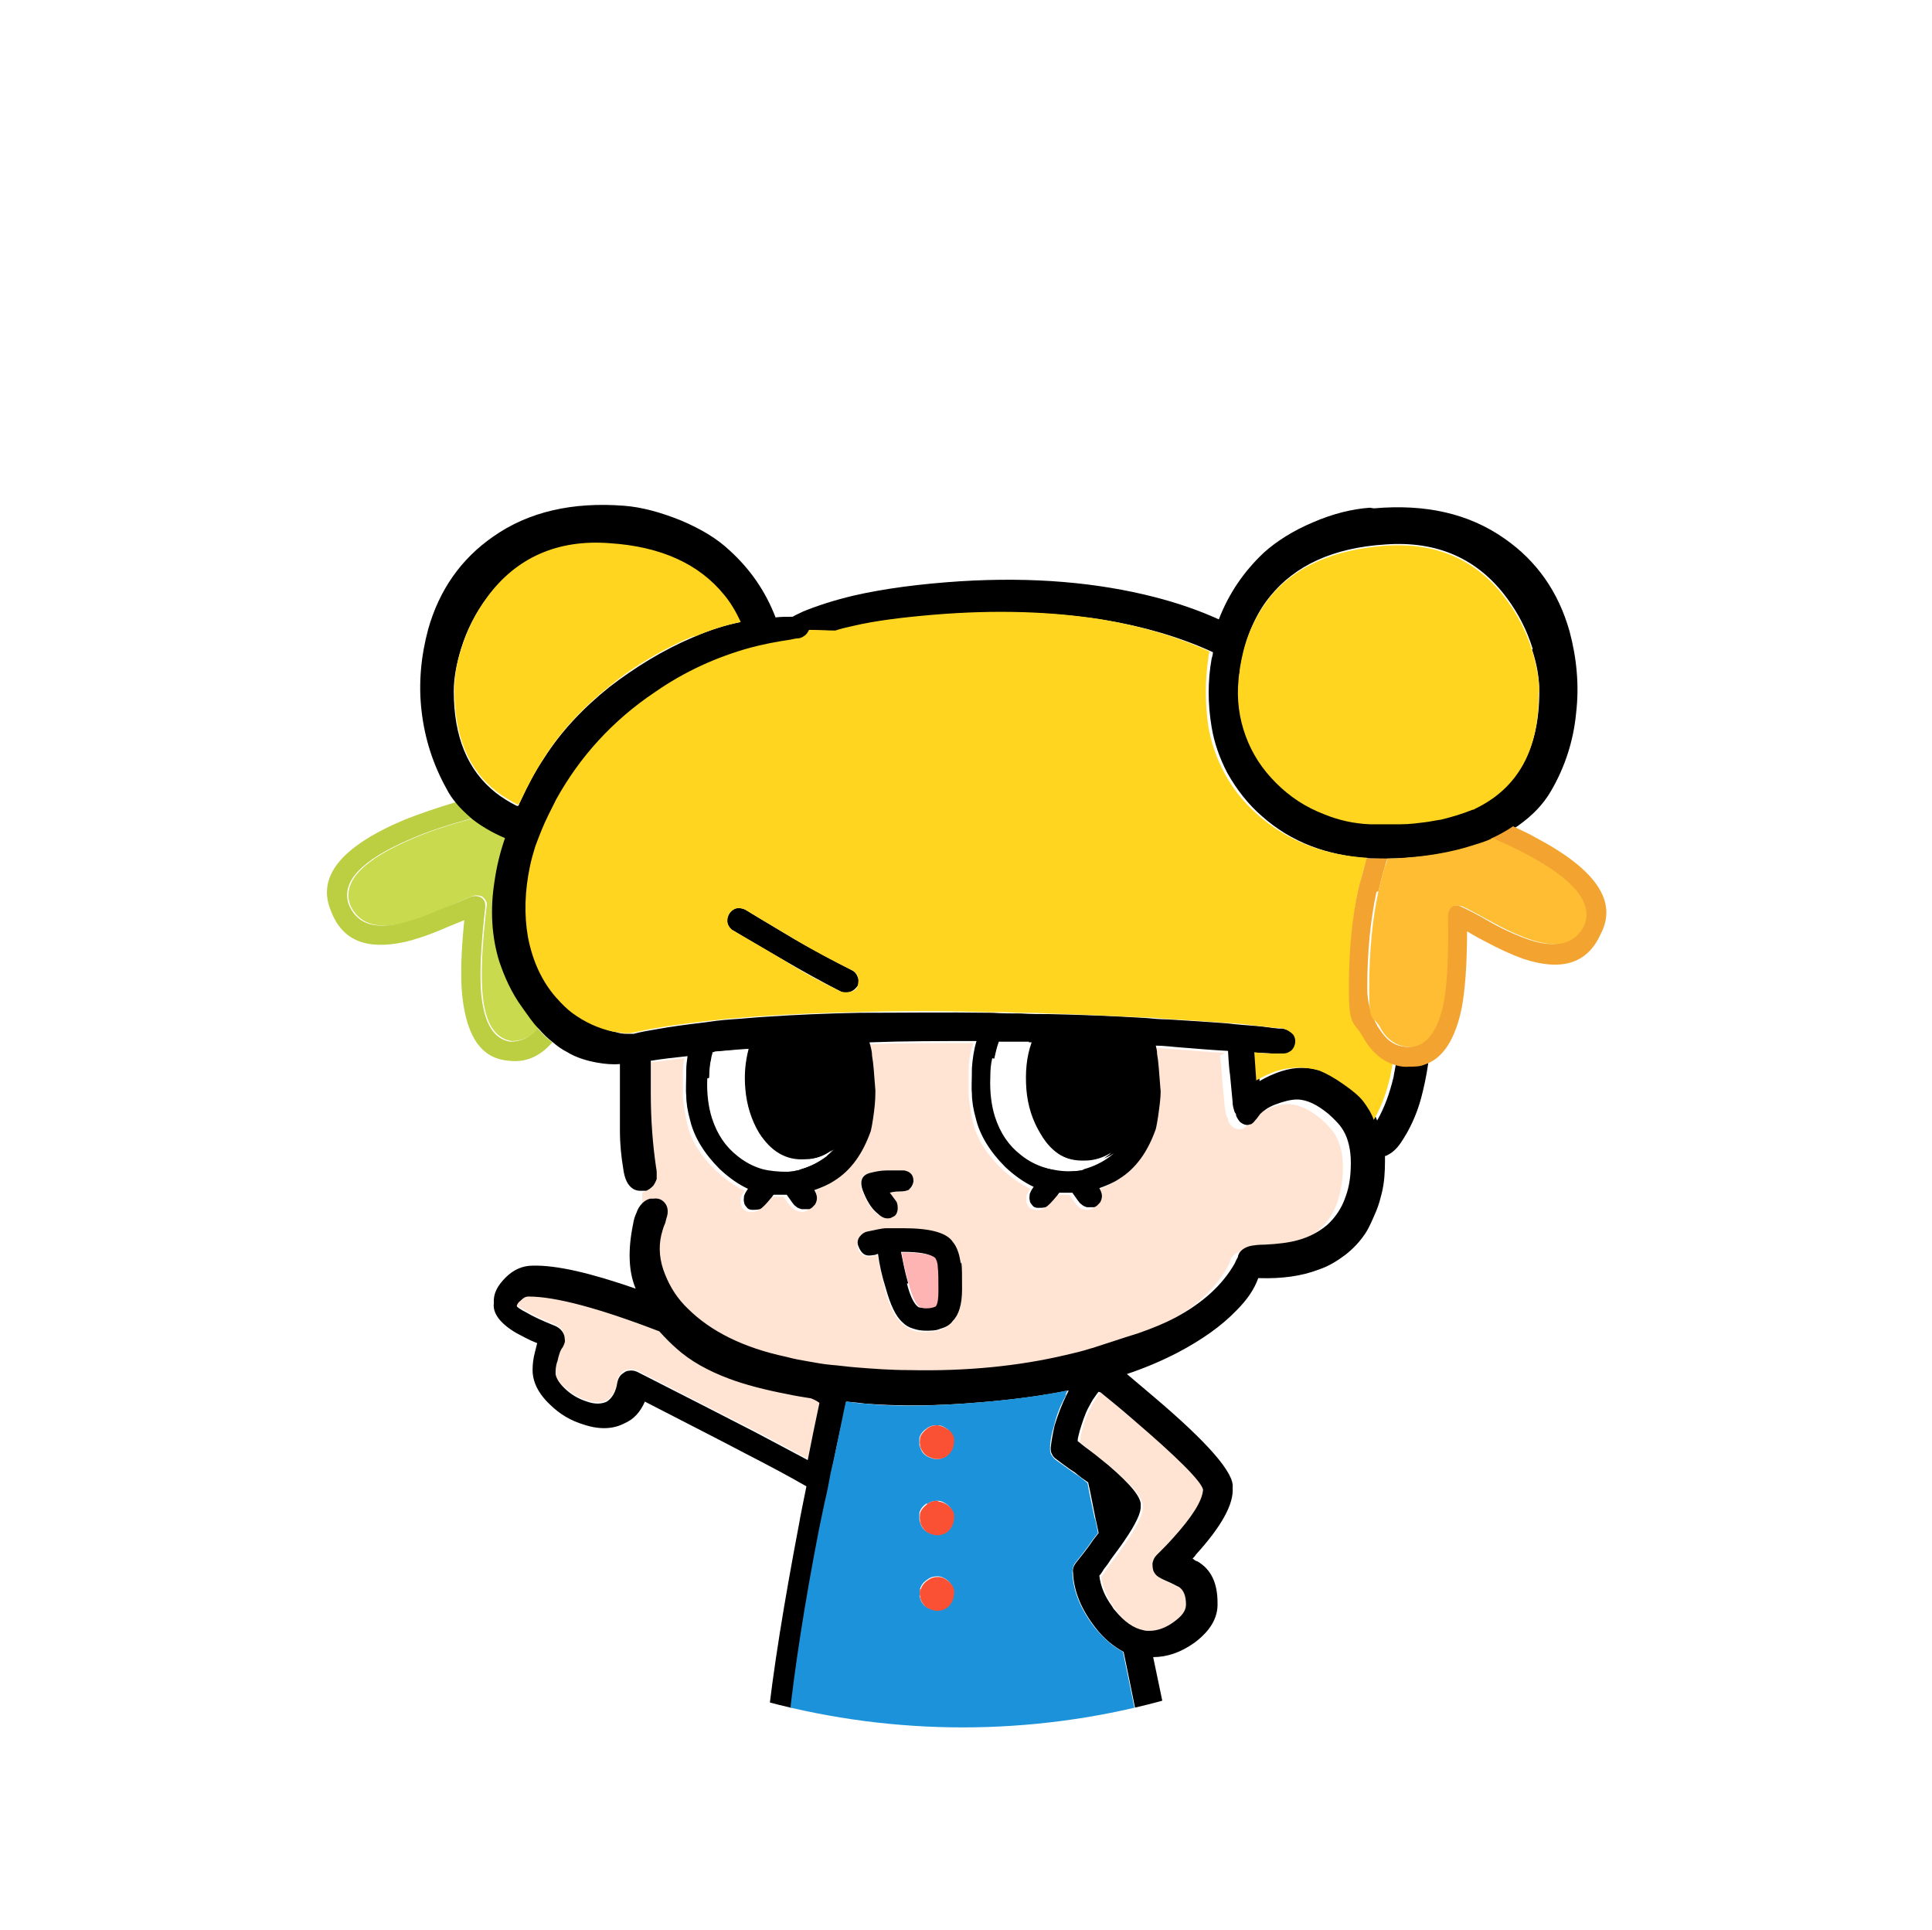 <?xml version="1.0" encoding="UTF-8"?>
<svg id="_レイヤー_2" xmlns="http://www.w3.org/2000/svg" xmlns:xlink="http://www.w3.org/1999/xlink" version="1.1" viewBox="0 0 294.2 293.9">
  <!-- Generator: Adobe Illustrator 29.8.1, SVG Export Plug-In . SVG Version: 2.1.1 Build 2)  -->
  <defs>
    <style>
      .st0 {
        fill: none;
      }

      .st1 {
        fill: #1b92d9;
      }

      .st2 {
        clip-path: url(#clippath-1);
      }

      .st3 {
        fill: #fff;
      }

      .st4 {
        fill: #c9da4e;
      }

      .st5 {
        fill: #ffbd34;
      }

      .st6 {
        fill: #f3a430;
      }

      .st7 {
        clip-path: url(#clippath);
      }

      .st8 {
        fill: #ffb4b4;
      }

      .st9 {
        fill: #ffd520;
      }

      .st10 {
        fill: #bcce41;
      }

      .st11 {
        fill: #fa5134;
      }

      .st12 {
        fill: #ffe4d4;
      }
    </style>
    <clipPath id="clippath">
      <circle class="st0" cx="146.6" cy="147.3" r="115.7"/>
    </clipPath>
    <clipPath id="clippath-1">
      <circle class="st0" cx="146.6" cy="147.3" r="115.7"/>
    </clipPath>
  </defs>
  <g id="_レイヤー_1-2">
    <g>
      <g>
        <g class="st7">
          <rect class="st3" x="-76.5" y="-150.4" width="708.5" height="457.2"/>
        </g>
        <g class="st2">
          <g id="Layer2_8_FILL">
            <path class="st4" d="M62.8,127.7h0c-7.5,3.2-10.7,6.5-9.5,10,1.2,2.8,3.8,3.8,7.8,2.9h0c1.6-.4,3.5-1,5.8-2h0c2.5-1.1,4.2-1.8,5.1-2.2.4-.1.7-.1,1.1,0,.3,0,.6.3.8.6.2.3.3.6.2,1-.7,5.9-.9,10.4-.6,13.5.4,4.3,1.9,6.6,4.4,7,1.6,0,3-.6,4.2-2-.8-.9-1.6-1.9-2.4-3.1-1.6-2.4-2.8-4.8-3.6-7.2-1.2-3.7-1.4-7.7-.7-12.1.3-2.1.8-4.4,1.6-6.6-1.9-.8-3.6-1.8-5-2.9-3.6,1-6.7,2-9.2,3.1h0Z"/>
            <path class="st10" d="M72,124.6c-.9-.8-1.8-1.6-2.5-2.5-3,.9-5.6,1.8-7.9,2.7-9.7,4.1-13.4,8.7-11.2,13.9,1.7,4.5,5.4,6,11.3,4.7,1.7-.4,3.8-1.1,6.3-2.2h0c1-.4,1.9-.8,2.7-1.1-.5,5-.6,8.8-.3,11.6.7,6.3,3,9.5,7.1,9.8,2.5.3,4.7-.6,6.6-2.8-.8-.6-1.5-1.3-2.2-2.1-1.2,1.4-2.6,2-4.2,2-2.5-.4-3.9-2.7-4.4-7-.3-3-.1-7.5.6-13.5,0-.4,0-.7-.2-1-.2-.3-.4-.5-.8-.6-.4-.1-.7-.1-1.1,0-.9.4-2.6,1.1-5.1,2.1h0c-2.3,1-4.2,1.6-5.8,2h0c-4,.9-6.6,0-7.8-2.9-1.2-3.5,2-6.8,9.5-10h0c2.5-1.1,5.6-2.1,9.2-3.1h0Z"/>
            <path class="st12" d="M186.5,160.3c-2.1-.1-4.4-.3-6.9-.5-1.4-.1-2.8-.2-4.1-.3,0,.4.2.9.2,1.3.1,1,.3,2.7.5,5.2,0,.6,0,1.7-.2,3.2-.2,1.5-.3,2.5-.5,3-1.2,3.5-3.1,6-5.6,7.6-.9.6-1.9,1-3,1.4.2.5.3.8.4,1.2,0,.4-.1.7-.3,1-.2.3-.5.5-.9.7-.3.1-.7.2-1.1,0-.4,0-.7-.3-.9-.5-.2-.2-.6-.7-1.3-1.7-.3,0-.6,0-.9,0s-.8,0-1.1,0l-.3.4c-.9,1.1-1.5,1.7-1.8,1.8-.3.1-.7.2-1.1.1-.4,0-.7-.2-.9-.4-.2-.2-.3-.5-.4-.8,0-.3,0-.6,0-.9.1-.3.3-.7.6-1.1-1.5-.7-2.9-1.7-4.3-3-2.5-2.4-4-4.9-4.5-7.4-.3-1.4-.5-2.7-.6-3.8,0-.9,0-2.2,0-3.9,0-1.4.3-2.8.7-4.1-5.5,0-11,0-16.3.2.2.7.3,1.4.4,2.1.1,1,.3,2.7.5,5.2,0,.6,0,1.7-.2,3.2-.2,1.5-.4,2.5-.5,3-1.2,3.5-3.1,6-5.6,7.6-.9.6-1.9,1-3,1.4.2.5.3.8.4,1.2,0,.4-.1.7-.3,1-.2.3-.5.5-.9.7-.3.1-.7.2-1.1,0-.4,0-.7-.3-1-.5-.2-.2-.6-.7-1.3-1.7-.3,0-.6,0-.9,0s-.8,0-1.1,0l-.3.4c-.9,1.1-1.5,1.7-1.8,1.8-.3.1-.7.2-1.1.1-.4,0-.7-.2-.9-.4-.2-.2-.3-.5-.4-.8,0-.3,0-.6,0-.9.1-.3.3-.7.6-1.1-1.5-.7-2.9-1.7-4.3-3-2.5-2.4-4-4.9-4.5-7.4-.3-1.4-.5-2.7-.6-3.8,0-.9,0-2.2,0-3.9,0-.7.1-1.4.2-2.1-1.9.2-3.8.5-5.6.7,0,1.8,0,3.5,0,5,0,4.1.4,7.8.8,11.2,0,.5,0,.8.1.9,0,.4,0,.7,0,.9,0,.4-.3.7-.5,1-.3.3-.6.5-.9.7,0,0-.2,0-.3.1v1.6c.1,0,.3,0,.5,0,.7,0,1.2.1,1.6.5.5.5.7,1.2.5,2.1,0,.3-.1.6-.3,1.1-.2.7-.3,1-.4,1.1-.6,1.9-.5,3.9.1,6,.6,2,1.7,3.7,3.2,5.4.1.2.3.3.5.5,3.4,3.5,8.4,6,15.1,7.4,1.1.2,2.2.5,3.4.7,1.1.2,2.2.3,3.3.5,1.3.1,2.6.3,4,.4,2.5.2,5.1.3,7.9.4,8.7.2,16.7-.6,23.9-2.3,1.3-.3,2.6-.7,3.8-1,.4-.1.8-.3,1.3-.4,1.3-.4,3.3-1,5.9-1.9,2.2-.8,4.1-1.5,5.7-2.4,4.1-2.2,7.1-4.9,9-8.2.4-.6.5-1,.5-1,0,0,0,0,0,0,0-.2.1-.4.2-.6.4-.5,1-.9,1.7-1.1.5-.1,1.2-.2,2.2-.2,2,0,3.6-.3,5.1-.7,1.8-.5,3.3-1.3,4.4-2.3,1.2-1.1,2.2-2.5,2.8-4.3.5-1.6.8-3.3.8-5.2,0-2-.4-3.5-1.1-4.8-.5-.9-1.3-1.7-2.3-2.6-1.7-1.4-3.3-2.1-4.8-2.2-1,0-2.1.2-3.4.8-1,.4-1.8.9-2.2,1.4-.3.4-.6.7-.7.9-.3.4-.6.6-.9.7-.5.1-1,0-1.5-.4-.4-.4-.6-.8-.6-1.2,0,0-.1-.2-.2-.3-.1-.3-.2-.8-.3-1.5l-.4-4.2c0-.5-.1-1.7-.3-3.6M146.3,192.4h0c0,.8.1,2.1.1,4.1s-.5,3.9-1.4,4.8c-.4.5-1.1,1-1.9,1.2-.6.2-1.4.3-2.2.3s-1.4,0-1.9-.3c-.7-.2-1.2-.6-1.7-1-1-.9-1.8-2.5-2.5-5.1-.5-2-.9-3.8-1.2-5.3-.3,0-.5.1-.8.2-.5.1-.9,0-1.4-.2-.4-.3-.7-.7-.8-1.2s0-1,.2-1.4c.3-.4.6-.7,1.2-.8,1.1-.3,2.1-.4,2.9-.5h0c.1,0,.3,0,.4,0,.3,0,1,0,2.2,0,4.1,0,6.6.7,7.5,2.1.6.7,1,1.8,1.2,3.2M139.1,179.9c0,.6-.2,1-.7,1.2-.3.2-.8.3-1.5.3-.7,0-1.2.1-1.5.2,0,.1.3.4.6.8.3.3.4.6.5.8.1.3.2.5.1.8,0,.3-.1.6-.2.8s-.4.4-.6.5c-.3.1-.5.2-.8.2-.4,0-.9-.3-1.4-.7-.8-.6-1.5-1.6-2.1-3-.8-1.8-.5-2.8.8-3.2.8-.2,1.7-.3,2.6-.4.2,0,.8,0,1.7,0,.4,0,.8,0,1,0,.4,0,.6.2.9.4.4.3.6.7.5,1.3M142.3,274.3v-5c-2.9,0-5.7-.2-8.4-.4.2,1.6.4,3.6.7,5.8.6,5.6,1.1,9.1,1.6,10.5.8.2,1.6.4,2.2.4,1.3.1,2.6,0,3.9-.2,0-2.8,0-6.5,0-11.1M123,222.2c.5-2.5,1.1-5.4,1.8-8.8-.4-.2-.9-.4-1.3-.7-1.4-.2-2.5-.4-3.4-.6-3.6-.7-6.6-1.5-9.1-2.4-3.2-1.2-5.9-2.7-8-4.6-.8-.7-1.7-1.5-2.6-2.6-9.1-3.5-15.7-5.3-19.9-5.3-.4,0-.8.2-1.2.6h0c-.3.3-.5.6-.6.9.2.2.7.5,1.4.9,1,.6,2.5,1.3,4.5,2.1.4.2.7.4,1,.8.2.4.4.7.4,1.2,0,.4,0,.8-.3,1.2-.3.5-.6,1.3-.8,2.1-.2.7-.3,1.4-.3,2,0,.7.5,1.4,1.3,2.1,1,1,2.1,1.7,3.5,2.1h0c1.2.4,2.2.4,3,0,.8-.5,1.4-1.5,1.6-2.9,0-.5.3-.8.6-1.2.3-.4.7-.5,1.2-.6.5,0,.9,0,1.3.2,7.9,4.1,13.9,7.1,17.8,9.1,3,1.6,5.7,3,8.1,4.3M151.2,269.2c.2,1.6.4,3.5.6,5.6.6,5.6,1.2,9.1,1.6,10.5.9.2,1.6.4,2.2.4,1.3.1,2.6,0,3.9-.2,0-2.8,0-6.5,0-11.1v-6c-2.6.4-5.4.6-8.3.8M172.4,216c-1.5-1.3-3.1-2.6-4.8-4-.2.2-.4.5-.6.8-.3.4-.6.9-.9,1.5-.6,1.1-1.1,2.4-1.4,3.8h0c-.1.5-.2,1-.3,1.5.6.4,1.2.9,1.8,1.4h0c1.1.8,2,1.6,2.9,2.3,3.5,3,5.1,5,4.9,6.2.1.9-.7,2.7-2.5,5.3-.6.9-1.3,1.9-2.1,2.9h0c-.3.4-.7.9-1,1.4-.2.3-.5.7-.7,1,.2,1.6.9,3.1,1.9,4.6.2.2.3.5.5.7,1.3,1.7,2.8,2.6,4.3,3,.3,0,.6.1.9.1,1.3,0,2.6-.5,3.8-1.4,1.1-.8,1.7-1.7,1.8-2.6,0-1.2-.4-2.2-1.1-2.7h0c-.3-.1-.9-.5-1.9-.9-.4-.2-.7-.3-1-.5-.4-.2-.7-.5-.9-.9-.2-.4-.3-.9-.2-1.3,0-.5.2-.9.6-1.2.8-.9,1.7-1.8,2.5-2.6h0c2.9-3.2,4.4-5.6,4.6-7.4-.3-1.3-3.9-5-10.8-10.8h0Z"/>
            <path d="M138.4,181.1c.4-.3.6-.7.7-1.2,0-.5-.1-1-.5-1.3-.2-.2-.5-.3-.9-.4-.2,0-.6,0-1,0-.9,0-1.5,0-1.7,0-.9,0-1.8.2-2.6.4-1.3.4-1.6,1.4-.8,3.2.6,1.4,1.3,2.4,2.1,3,.5.5,1,.7,1.4.7.3,0,.5,0,.8-.2.3-.1.5-.3.6-.5s.2-.5.2-.8c0-.3,0-.5-.1-.8,0-.2-.3-.5-.5-.8-.3-.4-.5-.7-.6-.8.3-.1.8-.2,1.5-.2.7,0,1.1-.1,1.5-.3M146.3,192.4h0c-.2-1.5-.6-2.6-1.2-3.3-.9-1.4-3.4-2.1-7.5-2.1s-1.9,0-2.2,0c-.1,0-.3,0-.4,0h0c-.8,0-1.8.3-2.9.5-.5.1-.9.4-1.2.8-.3.4-.4.9-.2,1.4s.4.9.8,1.2c.4.3.9.3,1.4.2.3,0,.5-.1.8-.2.2,1.6.6,3.4,1.2,5.3.7,2.5,1.5,4.2,2.5,5.1.5.5,1,.8,1.7,1,.6.2,1.2.3,1.9.3s1.6,0,2.2-.3c.8-.2,1.5-.6,1.9-1.2.9-.9,1.4-2.5,1.4-4.8s0-3.3-.1-4.1M138.3,195.4c-.5-1.7-.8-3.3-1.1-4.8h.3c2.5,0,4,.3,4.6.8h0c.2.3.3.8.4,1.4,0,.7.1,1.9.1,3.7s-.1,1.9-.4,2.3c-.3.2-.8.3-1.5.3s-.8,0-1.1-.3h0c-.6-.6-1.1-1.8-1.5-3.4M113.5,138.5c-.4-.2-.9-.3-1.4-.2-.5.1-.8.4-1.1.9-.3.4-.4.9-.2,1.4.1.5.4.9.9,1.1.3.2,2.8,1.7,7.5,4.4,3.1,1.8,6,3.4,8.9,4.9.5.2.9.2,1.4,0,.5-.2.8-.5,1.1-.9s.2-.9,0-1.4c-.2-.5-.5-.8-.9-1-2.8-1.4-5.7-3-8.7-4.7-4.7-2.8-7.2-4.3-7.5-4.5M208.6,77.3c-2.7.2-5.6.9-8.6,2.2-3.1,1.3-5.6,2.9-7.5,4.6-3.1,2.9-5.4,6.3-6.9,10.2-3.1-1.4-6.3-2.5-9.8-3.4-8.6-2.2-18.4-3.1-29.6-2.4-6.1.4-11.5,1.1-16.3,2.2-2.9.7-5.4,1.5-7.6,2.4-.6.3-1.1.5-1.6.8-.9,0-1.8,0-2.6.1-1.5-3.9-3.8-7.3-7-10.2-1.9-1.8-4.4-3.3-7.5-4.6-3-1.2-5.9-2-8.6-2.2-7.8-.6-14.5.9-19.9,4.7-4.9,3.4-8.2,8.1-9.9,14.1-1.1,4.1-1.5,8.3-1,12.5.5,4.3,1.8,8.2,3.8,11.8.4.8.9,1.5,1.4,2.1.7.9,1.6,1.7,2.5,2.5,1.4,1.1,3.1,2.1,5,2.9-.8,2.3-1.3,4.5-1.6,6.6-.7,4.4-.4,8.5.7,12.1.8,2.4,1.9,4.9,3.6,7.2.8,1.1,1.5,2.2,2.4,3.1.7.8,1.4,1.5,2.2,2.1.7.6,1.4,1.1,2.2,1.5,1.3.8,2.9,1.3,4.6,1.6,1.2.2,2.3.3,3.4.2,0,.7,0,1.5,0,2.4,0,3.5,0,6,0,7.7,0,2.1.2,4,.5,5.8.2,1.6.7,2.6,1.5,3.1.3.2.7.3,1.1.3.3,0,.6,0,.8,0,0,0,.2,0,.3-.1.4-.2.6-.4.9-.7.2-.3.4-.7.5-1,0-.3,0-.6,0-.9,0-.1,0-.4-.1-.9-.5-3.4-.8-7.2-.8-11.2,0-1.5,0-3.2,0-5,1.9-.3,3.7-.5,5.6-.7-.1.7-.2,1.4-.2,2.1,0,1.7-.1,3.1,0,3.9,0,1.1.2,2.4.6,3.8.6,2.5,2.1,5,4.5,7.4,1.4,1.3,2.8,2.3,4.3,3-.3.4-.5.8-.6,1.1,0,.3-.1.6,0,.9,0,.3.2.6.4.8.2.3.5.4.9.4.4,0,.7,0,1.1-.1.3-.1.9-.7,1.8-1.8l.3-.4c.4,0,.7,0,1.1,0s.6,0,.9,0c.7,1,1.1,1.6,1.3,1.7.3.3.6.4,1,.5.4,0,.7,0,1.1,0,.4-.1.6-.4.9-.7.2-.3.3-.7.3-1,0-.3-.1-.7-.4-1.2,1.1-.4,2.1-.8,3-1.4,2.6-1.6,4.4-4.2,5.6-7.6.1-.4.3-1.4.5-3,.2-1.5.2-2.6.2-3.2-.2-2.5-.3-4.2-.5-5.2,0-.7-.2-1.4-.4-2.1,5.3-.2,10.8-.2,16.3-.2-.4,1.3-.6,2.7-.7,4.1,0,1.7-.1,3.1,0,3.9,0,1.1.2,2.4.6,3.8.6,2.5,2.1,5,4.5,7.4,1.4,1.3,2.8,2.3,4.3,3-.3.4-.5.8-.6,1.1,0,.3-.1.6,0,.9,0,.3.2.6.4.8.2.3.5.4.9.4.4,0,.7,0,1.1-.1.3-.1.9-.7,1.8-1.8l.3-.4c.4,0,.7,0,1.1,0s.6,0,.9,0c.7,1,1.1,1.6,1.3,1.7.3.3.6.4.9.5.4,0,.7,0,1.1,0,.4-.1.6-.4.9-.7.2-.3.3-.7.3-1,0-.3-.1-.7-.4-1.2,1.1-.4,2.1-.8,3-1.4,2.6-1.6,4.4-4.2,5.6-7.6.1-.4.3-1.4.5-3,.2-1.5.3-2.6.2-3.2-.2-2.5-.3-4.2-.5-5.2,0-.5-.1-.9-.2-1.3,1.3,0,2.6.2,4.1.3,2.5.2,4.9.4,6.9.5.1,1.9.2,3,.3,3.6l.4,4.2c0,.7.2,1.1.3,1.5,0,0,.1.2.2.3,0,.4.3.8.6,1.2.5.4,1,.6,1.5.4.3,0,.6-.3.9-.7.2-.2.4-.5.7-.9.5-.5,1.2-1,2.2-1.4,1.3-.5,2.5-.8,3.4-.8,1.5,0,3.1.8,4.8,2.2,1,.9,1.8,1.7,2.3,2.6.7,1.2,1.1,2.9,1.1,4.8,0,1.9-.2,3.6-.8,5.2-.6,1.8-1.6,3.2-2.8,4.3-1.2,1-2.6,1.8-4.4,2.3-1.4.4-3.1.6-5.1.7-1,0-1.7.1-2.2.2-.8.2-1.4.6-1.7,1.1-.1.2-.2.4-.2.6,0,0,0,0,0,0,0,0-.2.3-.5,1-1.9,3.3-4.9,6-9,8.2-1.5.8-3.4,1.6-5.7,2.4-2.6.8-4.6,1.5-5.9,1.9-.4.1-.8.3-1.3.4-1.2.4-2.5.7-3.8,1-7.2,1.7-15.2,2.5-23.9,2.3-2.8,0-5.4-.2-7.9-.4-1.4-.1-2.7-.3-4-.4-1.1-.1-2.2-.3-3.3-.5-1.2-.2-2.3-.4-3.4-.7-6.6-1.4-11.6-3.9-15.1-7.4-.2-.2-.4-.4-.5-.5-1.5-1.6-2.5-3.4-3.2-5.4-.7-2.1-.7-4.1-.1-6,0,0,.1-.4.4-1.1.1-.4.2-.8.3-1.1.2-.9,0-1.6-.5-2.1-.4-.4-.9-.6-1.6-.5-.2,0-.3,0-.5,0-.4.1-.8.3-1.2.7-.4.4-.7.9-.9,1.5-.2.4-.4,1-.5,1.7-.8,3.9-.7,7.2.4,9.8-6.9-2.4-12.1-3.6-15.7-3.5-1.5,0-2.9.6-4.1,1.8h0c-1.3,1.3-1.9,2.5-1.8,3.9-.2,1.5.9,3.1,3.5,4.6.8.4,1.8,1,3.1,1.5-.1.4-.2.8-.3,1.2-.3,1.1-.4,2-.4,2.9,0,1.7.8,3.5,2.6,5.2h0c1.5,1.5,3.2,2.5,5.2,3.1h0c2.4.8,4.5.7,6.2-.2h0c1.4-.6,2.4-1.7,3.1-3.3,6.8,3.5,11.9,6.1,15.5,8,3.5,1.8,6.5,3.4,9.1,4.9-.5,2.5-.9,4.4-1.1,5.6-2.3,12.1-4,22.5-4.9,31.1,0,.4,0,.8.2,1.2.2.4.5.6.9.8,2.4,1.1,6,2,10.8,2.8.6,0,1.2.2,1.8.2.2,1.9.5,4.1.8,6.8.6,5,1.1,8.5,1.6,10.5-.9.8-1.6,1.6-2.3,2.5-.7.9-1.1,1.7-1.3,2.4h0c-.3,1-.3,2,0,3h0c.4,1.2,1.3,2.2,2.7,2.9,1.2.6,2.6.8,4.3.7,2-.1,3.8-.6,5.3-1.3,1.8-.9,3.3-2.3,4.6-4.3.3-.4.4-.8.5-1.2,0-.8,0-1.9.1-3.3,0-.1,0-.2,0-.3,0-2.9,0-7.1.1-12.6v-4.8c.3,0,.7,0,1,0,.2,1.7.4,3.7.7,6,.1.9.4,3.6,1,8,.4,2.9.5,4.6.5,5,0,.4-.1,1.1-.3,2,0,.7,0,1.4.1,1.9h0c1.1,3.6,3.8,5.4,8.1,5.3h0c2.4,0,4.1-.6,5.3-1.4,1.5-1,2.2-2.5,2.1-4.5h0c0-.9-.3-2-.9-3.4-.2-.6-.4-1-.5-1.1v-.2c0-2.9,0-7.1,0-12.6v-6.5c4.7-.9,8.8-2.2,12.4-3.9.4-.2.7-.5.9-.9.2-.4.3-.8.2-1.3-.7-3.3-1.3-6.3-1.9-9.1,2.1,0,4.2-.7,6.3-2.2,2.4-1.8,3.6-3.8,3.5-6.1,0-3-1-5.1-3.1-6.3h0c-.2,0-.4-.2-.7-.4.2-.2.4-.4.5-.6,3.9-4.3,5.8-7.7,5.6-10.2.3-2.2-3.8-6.9-12.2-14-1.3-1.1-2.6-2.2-3.9-3.3,2.7-.9,5.3-2,7.8-3.3,3.6-1.9,6.6-4,8.9-6.4,1.6-1.6,2.7-3.2,3.3-4.9h.2c3.4.1,6.4-.3,9-1.3,1.5-.5,2.8-1.3,4-2.2,1.3-1,2.3-2.1,3.1-3.3.6-.9,1.1-2.1,1.7-3.5.4-1,.6-1.8.8-2.6.4-1.6.5-3.3.5-4.9,0-.3,0-.5,0-.8.2,0,.3-.1.5-.2.6-.3,1.3-.9,1.9-1.8,1.3-1.9,2.4-4.2,3.1-6.8.4-1.5.8-3.3,1.1-5.4-.7.2-1.5.3-2.3.3-.9,0-1.8-.1-2.6-.4-.1.8-.3,1.6-.4,2.3-.6,2.5-1.4,4.7-2.5,6.6-.4-1.1-1-2-1.6-2.8-.7-.8-1.7-1.7-3-2.6-1.4-1-2.7-1.7-3.7-2.1-2-.7-4.1-.7-6.3,0-1.2.4-2.3.9-3.3,1.5l-.3-4.3c1.2,0,2.3.1,3.2.2.5,0,.9,0,1.1,0,.4,0,.8-.1,1.1-.3.4-.3.7-.7.8-1.2s0-1-.3-1.4c-.3-.4-.7-.6-1.2-.8-.2,0-.5-.1-.9-.2-.2,0-.4,0-.6,0-1.1-.1-2.2-.3-3.5-.4-1.3-.1-2.8-.2-4.4-.4-2.7-.2-5.7-.4-9.1-.6-1,0-2.1-.1-3.1-.2-4.9-.3-9.9-.5-14.8-.6-1.4,0-2.9,0-4.4-.1-1.4,0-2.9,0-4.3-.1h0c-7.2-.1-13.9,0-20.1,0-5.2.1-9.9.3-14.3.6-1.8.1-3.6.3-5.3.4-1.5.1-3,.3-4.4.5-2.5.3-4.8.6-7,1-1.2.2-2.4.4-3.5.7-.1,0-.4,0-.9,0h-.2c-.6,0-1.1-.1-1.4-.2-2.4-.5-4.5-1.5-6.4-2.9-.8-.6-1.6-1.4-2.3-2.2,0,0,0-.1-.1-.1-2.1-2.5-3.6-5.6-4.3-9.2-.6-3.4-.5-7,.3-10.8.2-1,.5-2,.8-3,.5-1.6,1.2-3.2,2-4.8.4-.8.8-1.6,1.2-2.4,3.6-6.5,8.6-11.9,15-16.3,4.6-3.2,9.5-5.4,14.6-6.8,1.9-.6,3.9-1,6-1.2.5,0,.9-.1,1.1-.2.4,0,.8-.2,1.1-.4.3-.2.6-.5.7-.9,1.3,0,2.6,0,4,.1.9-.3,1.8-.5,2.7-.7,3.4-.8,7.5-1.4,12.2-1.7,9.6-.8,18.1-.5,25.6.7,6,1,11.5,2.6,16.5,4.9,0,.3-.1.7-.2,1-.6,3.4-.6,6.8,0,10.4.4,2.4,1.2,4.7,2.4,7,1.4,2.5,3.2,4.8,5.3,6.6,4.4,3.9,9.9,6,16.5,6.4,1,0,2.1.1,3.2,0,.2,0,.5,0,.7,0,4.8-.2,9-.9,12.5-2.1,1-.3,1.9-.7,2.7-1,1.2-.5,2.4-1.2,3.4-1.9,2.1-1.5,3.8-3.2,5-5.3,2.1-3.6,3.4-7.6,3.8-11.8.5-4.2.1-8.4-1-12.5-1.7-6-5-10.7-9.9-14.1-5.4-3.8-12-5.3-19.9-4.6M233.3,98.9c.8,2.4,1.1,4.5,1.1,6.4,0,8.6-3.2,14.5-9.6,17.6-.2,0-.3.1-.5.2-1.5.6-3,1.1-4.8,1.5-.8.1-1.6.3-2.5.4-.9.1-2.1.2-3.7.3-.7,0-1.4,0-2.2,0-.4,0-.7,0-1.1,0-.4,0-.9,0-1.3,0-2.4-.2-4.7-.7-6.9-1.5-2.8-1.1-5.3-2.7-7.4-4.8-2.1-2.1-3.6-4.4-4.6-7.1-1-2.8-1.4-5.6-1.1-8.6,0-.6.1-1.1.2-1.7.3-1.8.7-3.5,1.3-5.1.8-2.1,1.8-4,3.2-5.7,3.8-4.7,9.6-7.4,17.5-7.9,8-.6,14.2,2.2,18.6,8.2,1.7,2.3,3,4.8,3.9,7.7M151.4,161.2c.2-.9.4-1.8.7-2.6,1.5,0,3.1,0,4.6,0-.7,2.2-.9,4.6-.8,7.2.2,2.5.9,4.8,2.2,6.8,1.8,2.9,4.1,4.2,7.1,4.1,1.5,0,2.9-.5,4-1.2-.2.2-.4.4-.6.5-1.1.9-2.4,1.5-3.9,1.9-.2,0-.4.1-.7.2-.3,0-.7.1-1,.1-1.4,0-2.6-.1-3.8-.4-1.4-.4-2.7-1.1-3.8-2-1.8-1.4-3.1-3.3-3.9-5.8-.5-1.6-.8-3.6-.7-6,0-1.2.1-2.1.3-2.9M167.6,212c1.6,1.3,3.2,2.6,4.8,4,6.9,5.9,10.5,9.5,10.8,10.8-.1,1.7-1.7,4.2-4.6,7.4h0c-.8.9-1.6,1.7-2.5,2.6-.3.3-.5.7-.6,1.2,0,.4,0,.9.2,1.3.2.4.5.7.9.9.3.2.6.3,1,.5,1,.4,1.6.8,1.9.9h0c.8.5,1.1,1.5,1.1,2.7,0,1-.7,1.8-1.8,2.6-1.2.9-2.5,1.4-3.8,1.4-.3,0-.6,0-.9-.1-1.5-.3-2.9-1.3-4.3-3-.2-.2-.4-.5-.5-.7-1.1-1.5-1.7-3-1.9-4.6.3-.3.5-.7.7-1,.4-.5.7-.9,1-1.4h0c.8-1.1,1.5-2,2.1-2.9,1.8-2.6,2.6-4.4,2.5-5.3.2-1.2-1.4-3.2-4.9-6.2-.9-.7-1.8-1.5-2.9-2.3h0c-.7-.5-1.3-1-1.8-1.4,0-.5.2-1,.3-1.5h0c.4-1.3.8-2.6,1.4-3.7.3-.5.5-1,.9-1.5.2-.3.4-.6.6-.8M162.7,211.8c-.1.2-.2.4-.3.6-.7,1.4-1.3,3-1.8,4.6-.3,1.3-.5,2.5-.6,3.4,0,.4,0,.7.2,1,.1.3.4.6.7.8.8.6,1.7,1.3,2.8,2,.7.6,1.4,1.1,2,1.5.4,1.7.7,3.5,1.1,5.4h0s.2.8.5,2.3c-.4.5-.8,1-1.2,1.6-.7,1-1.5,2-2.3,3-.3.4-.5.9-.4,1.4.1,2.9,1.3,5.7,3.4,8.4,1.3,1.7,2.8,2.9,4.3,3.7.6,2.8,1.2,5.9,1.9,9.3-2.8,1.2-5.9,2.1-9.3,2.8-1.3.3-2.6.5-4,.7-2.8.4-5.7.7-8.8.9-1.3,0-2.6.1-4,.1h-3.3c-.4,0-.8,0-1.2,0-3.1,0-6-.2-8.9-.5-1.4-.1-2.7-.3-4.1-.5-.3,0-.5,0-.8-.1-3.5-.5-6.3-1.2-8.4-1.9.9-8.2,2.5-18,4.6-29.4.2-1,.5-2.4.9-4.3.3-1.3.6-2.7.9-4.4.5-2.5,1.1-5.5,1.9-8.9.1-.6.2-1.2.4-1.9,1.1.1,2.1.2,2.8.3,4.9.4,10.8.4,17.7-.2,4.9-.4,9.4-1,13.3-1.8M151.9,274.8c-.2-2.1-.4-4-.6-5.6,2.9-.1,5.7-.4,8.3-.8v6c0,4.6,0,8.3,0,11.1-1.3.3-2.6.4-3.9.2-.6,0-1.3-.2-2.2-.4-.5-1.4-1-4.9-1.6-10.5M160.1,289.5c0,0,0,.2.1.2h0c.3.9.5,1.6.6,2.2,0,.4-.1.8-.4,1-.7.4-1.7.6-3.1.7-2.3,0-3.7-.8-4.4-2.6-.2-.5-.3-1.1-.3-1.7.9.2,1.7.4,2.3.5,1.6.2,3.3.1,5-.2M112.8,94.7c-2.5.5-4.9,1.3-7.2,2.3-4.7,2-8.9,4.6-12.8,7.6-4,3.2-7.4,6.8-10,10.9-1.3,1.9-2.5,4.2-3.7,6.8,0,.1-.1.3-.2.4,0,0-.1,0-.2,0-1.2-.6-2.3-1.3-3.2-2-4.3-3.4-6.4-8.5-6.4-15.5,0-1.9.4-4.1,1.1-6.4.9-2.9,2.2-5.4,3.9-7.7,4.5-6.1,10.7-8.8,18.6-8.2,7.8.6,13.7,3.2,17.5,7.9,1,1.2,1.8,2.6,2.5,4.1M108,164.1c0-1.2.1-2.1.3-2.9,0-.4.2-.7.2-1,1.6-.2,3.3-.3,4.9-.4.1,0,.2,0,.3,0-.5,1.9-.6,3.9-.5,6.1.2,2.4.9,4.6,2.1,6.7,1.7,2.8,4.1,4.1,7,4,1.7,0,3.2-.6,4.4-1.5-.4.4-.7.8-1.2,1.1-1.1.9-2.4,1.5-3.9,1.9-.2,0-.5.1-.7.2-.3,0-.7.1-1,.1-1.4,0-2.6-.1-3.8-.4-1.4-.4-2.7-1.1-3.8-2-1.8-1.4-3.1-3.3-3.9-5.8-.5-1.6-.8-3.6-.7-6M124.8,213.5c-.7,3.3-1.3,6.2-1.8,8.8-2.4-1.3-5.1-2.7-8.1-4.3-3.9-2-9.9-5.1-17.8-9.1-.4-.2-.9-.3-1.3-.2-.5,0-.8.3-1.2.6-.3.3-.5.7-.6,1.2-.2,1.4-.8,2.4-1.6,2.9-.8.4-1.9.4-3,0h0c-1.3-.4-2.5-1.1-3.5-2.1-.8-.8-1.2-1.5-1.3-2.1,0-.6,0-1.2.3-2,.2-.9.4-1.6.8-2.1.2-.4.4-.8.3-1.2,0-.4-.1-.8-.4-1.2-.3-.4-.6-.6-1-.8-2-.8-3.5-1.5-4.5-2.1-.8-.4-1.2-.7-1.4-.9,0-.3.2-.6.6-.9h0c.4-.4.7-.6,1.2-.6,4.1,0,10.8,1.8,19.9,5.3.9,1,1.8,1.9,2.6,2.6,2.1,1.9,4.8,3.4,8,4.6,2.4.9,5.4,1.7,9.1,2.4.9.2,2.1.4,3.4.6.5.2.9.4,1.3.7M142.3,269.4v5c0,4.6,0,8.3,0,11.1-1.3.3-2.6.3-3.9.2-.6,0-1.3-.2-2.2-.4-.5-1.4-1-4.9-1.6-10.5-.3-2.2-.5-4.2-.7-5.8,2.7.2,5.5.4,8.4.4M137.8,289.6c1.4.2,2.9.1,4.3-.1h0c-.7,1.9-1.7,3-2.9,3.5-.9.4-2.2.6-3.7.4-.1,0-.5,0-1.2-.2-.6-.1-1-.2-1.2-.3-.4-.2-.6-.4-.7-.6h0c0-.2,0-.4,0-.6.1-.4.3-.7.7-1.2.4-.5.9-1.1,1.4-1.6,1.3.4,2.4.6,3.2.7h0Z"/>
            <path class="st8" d="M137.3,190.7c.2,1.4.6,3,1.1,4.8.4,1.6.9,2.8,1.5,3.4h0c.3.2.6.3,1.1.3.7,0,1.1-.1,1.5-.3.3-.4.4-1.2.4-2.3,0-1.8,0-3-.1-3.7,0-.6-.2-1.1-.4-1.4h0c-.6-.5-2.2-.8-4.6-.8h-.3Z"/>
            <path class="st9" d="M207,135c.3-1.4.7-2.9,1.2-4.4-6.5-.4-12-2.5-16.5-6.4-2.2-1.9-4-4.1-5.3-6.6-1.2-2.3-2-4.6-2.4-7-.5-3.5-.5-7,0-10.4,0-.4.1-.7.2-1-5-2.3-10.5-3.9-16.5-4.9-7.5-1.2-16.1-1.5-25.6-.7-4.7.4-8.8.9-12.2,1.7-.9.2-1.8.4-2.7.7-1.3,0-2.7-.1-4-.1-.2.4-.4.7-.7.9-.3.2-.6.4-1.1.4-.2,0-.6.1-1.1.2-2.1.3-4.1.7-6,1.2-5.1,1.4-10,3.6-14.6,6.8-6.4,4.3-11.4,9.8-15,16.3-.4.8-.8,1.6-1.2,2.4-.8,1.6-1.4,3.2-2,4.8-.3,1-.6,2-.8,3-.8,3.8-.9,7.4-.3,10.8.7,3.6,2.1,6.7,4.3,9.2,0,0,0,0,.1.1.7.8,1.5,1.6,2.3,2.2,1.9,1.4,4,2.4,6.4,2.9.4,0,.8.1,1.4.2h.2c.5,0,.8,0,.9,0,1.1-.2,2.3-.5,3.5-.7,2.2-.4,4.5-.7,7-1,1.4-.2,2.9-.3,4.4-.5,1.7-.1,3.5-.3,5.3-.4,4.4-.3,9.2-.5,14.3-.6,6.1-.2,12.8-.2,20.1,0h0c1.4,0,2.9,0,4.3.1,1.4,0,2.9,0,4.4.1,5,.1,9.9.4,14.8.6,1,0,2,.1,3.1.2,3.4.2,6.5.4,9.1.6,1.6.1,3.1.2,4.4.4,1.3.1,2.5.3,3.5.4.2,0,.4,0,.6,0,.4,0,.6.1.9.2.5.2.9.5,1.2.8.3.4.4.9.3,1.4s-.4,1-.8,1.2c-.3.2-.6.3-1.1.3-.3,0-.6,0-1.1,0-.9,0-2,0-3.2-.2l.3,4.3c1-.6,2.1-1.1,3.3-1.5,2.2-.6,4.3-.6,6.3,0,1,.4,2.3,1.1,3.7,2.1,1.3.9,2.4,1.8,3,2.6.6.8,1.2,1.7,1.6,2.8,1.1-1.9,1.9-4,2.5-6.6.1-.7.3-1.4.4-2.3-1.8-.7-3.3-2.1-4.5-4.2-1.4-2.4-2.1-4.8-2.1-7.3,0-5.9.5-11,1.5-15.4M112.1,138.3c.5-.1,1,0,1.4.2.3.2,2.8,1.7,7.5,4.5,3,1.8,5.9,3.3,8.7,4.7.5.2.8.6.9,1,.2.5.1.9,0,1.4s-.6.8-1.1.9-.9.1-1.4,0c-2.9-1.4-5.9-3-8.9-4.9-4.7-2.8-7.2-4.2-7.5-4.4-.4-.2-.7-.6-.9-1.1-.1-.5,0-.9.2-1.4.2-.4.6-.7,1.1-.9M105.6,97c2.3-1,4.7-1.8,7.2-2.3-.7-1.5-1.5-2.9-2.5-4.1-3.8-4.7-9.6-7.4-17.5-7.9-7.9-.6-14.2,2.2-18.6,8.2-1.7,2.3-3,4.8-3.9,7.7-.8,2.4-1.1,4.5-1.1,6.4,0,7,2.1,12.2,6.4,15.5,1,.8,2.1,1.4,3.2,2,0,0,.1,0,.2,0,0-.1.1-.3.2-.4,1.2-2.6,2.4-4.8,3.7-6.8,2.6-4.1,6-7.7,10-10.9,3.8-3.1,8.1-5.6,12.8-7.6M234.4,105.4c0-1.9-.4-4-1.1-6.4-.9-2.9-2.2-5.4-3.9-7.7-4.5-6.1-10.7-8.8-18.6-8.2-7.8.6-13.7,3.2-17.5,7.9-1.3,1.7-2.4,3.6-3.2,5.7-.6,1.6-1,3.2-1.3,5.1,0,.6-.2,1.1-.2,1.7-.3,3,.1,5.9,1.1,8.6,1,2.7,2.5,5,4.6,7.1,2.1,2.1,4.5,3.7,7.4,4.8,2.2.9,4.5,1.4,6.9,1.5.4,0,.9,0,1.3,0,.4,0,.8,0,1.1,0,.8,0,1.5,0,2.2,0,1.6,0,2.8-.2,3.7-.3.9-.1,1.7-.3,2.5-.4,1.7-.4,3.3-.9,4.8-1.5.2,0,.3-.1.5-.2,6.4-3.1,9.7-8.9,9.6-17.6h0Z"/>
            <path class="st6" d="M209.9,135.7h0c.3-1.3.6-2.5,1-3.8.1-.4.2-.8.4-1.2-1.1,0-2.1,0-3.2,0-.4,1.5-.8,3-1.2,4.4-1,4.4-1.5,9.5-1.5,15.4s.7,4.9,2.1,7.3c1.2,2.2,2.8,3.6,4.5,4.2.8.3,1.7.5,2.6.4.8,0,1.6,0,2.3-.3,2.8-.9,4.7-3.8,5.7-8.7.5-2.7.8-6.6.8-11.6.7.4,1.5.9,2.5,1.4,2.4,1.3,4.4,2.2,6.1,2.8,5.8,1.9,9.7.7,11.7-3.7,2.7-5-.6-9.9-9.9-14.8-1-.6-2.2-1.1-3.4-1.7-1,.7-2.1,1.3-3.4,1.9,2,.9,3.8,1.7,5.4,2.5h0c7.2,3.8,10,7.4,8.5,10.8-1.5,2.7-4.1,3.4-8,2.1-1.5-.5-3.4-1.3-5.6-2.5h0c-2.4-1.4-4-2.2-4.9-2.6-.3-.1-.6-.2-1-.1-.4,0-.6.3-.9.5-.2.3-.3.6-.3,1,.2,6,0,10.5-.7,13.5-.5,2.4-1.2,4.1-2.3,5.2-.8.8-1.7,1.3-2.8,1.3-.8,0-1.6-.2-2.3-.6-.9-.5-1.6-1.4-2.3-2.5-1.1-1.9-1.6-3.8-1.6-5.8,0-5.6.5-10.5,1.4-14.7h0Z"/>
            <path class="st5" d="M212,130.7c-.2,0-.5,0-.7,0-.1.4-.2.8-.4,1.2-.4,1.3-.7,2.5-1,3.8h0c-.9,4.2-1.4,9.1-1.4,14.8s.5,3.9,1.6,5.8c.6,1.2,1.4,2,2.3,2.5.7.4,1.4.6,2.3.6,1.1,0,2-.5,2.8-1.3,1-1.1,1.8-2.8,2.3-5.2.6-3,.8-7.5.7-13.5,0-.4.1-.7.3-1,.2-.3.5-.5.9-.5.4,0,.7,0,1,.1.9.4,2.5,1.3,4.9,2.6h0c2.2,1.2,4.1,2,5.6,2.5,3.9,1.3,6.6.6,8-2.1,1.5-3.4-1.4-7-8.5-10.8h0c-1.6-.9-3.4-1.7-5.4-2.6-.8.4-1.7.7-2.7,1-3.6,1.2-7.8,1.9-12.5,2.1h0Z"/>
            <path class="st1" d="M142.1,289.5c-1.5.2-2.9.3-4.3.1-.9,0-1.9-.3-3.2-.7-.6.5-1,1.1-1.4,1.6-.4.4-.6.8-.7,1.2,0,.2,0,.4,0,.5h0c.1.3.4.5.7.7.2,0,.6.2,1.2.3.6.1,1,.2,1.2.2,1.5.1,2.8,0,3.7-.4,1.3-.5,2.3-1.7,2.9-3.4h0M160.3,289.7c0,0,0-.2-.1-.2-1.7.4-3.4.4-5,.2-.7,0-1.4-.2-2.3-.5,0,.6,0,1.2.3,1.7.6,1.8,2.1,2.7,4.4,2.6,1.4,0,2.4-.3,3.1-.7.3-.2.4-.6.4-1,0-.6-.2-1.3-.6-2.2h0M162.3,212.3c0-.2.2-.4.3-.6-4,.8-8.4,1.4-13.3,1.8-7,.6-12.9.7-17.7.2-.7,0-1.6-.2-2.8-.3-.1.6-.3,1.3-.4,1.9-.7,3.4-1.3,6.4-1.9,8.9-.3,1.7-.6,3.2-.9,4.4-.4,1.9-.7,3.3-.9,4.3-2.2,11.3-3.7,21.1-4.6,29.4,2.1.7,4.9,1.4,8.4,1.9.3,0,.5,0,.8.1,1.3.2,2.7.4,4.1.5,2.9.3,5.8.4,8.9.5.4,0,.8,0,1.2,0h3.3c1.4,0,2.7,0,4-.1,3.1-.1,6-.4,8.8-.9,1.4-.2,2.7-.4,4-.7,3.4-.7,6.5-1.7,9.3-2.8-.7-3.4-1.3-6.5-1.9-9.3-1.5-.8-2.9-2-4.3-3.7-2.1-2.7-3.3-5.5-3.4-8.4,0-.5.1-1,.4-1.4.8-1,1.6-2,2.3-3,.4-.6.8-1.1,1.2-1.6-.3-1.5-.4-2.2-.5-2.2h0c-.4-1.9-.8-3.7-1.1-5.4-.6-.5-1.2-1-2-1.5-1.1-.8-2-1.4-2.8-2-.3-.2-.5-.5-.7-.8-.2-.3-.2-.7-.2-1,0-1,.2-2.1.6-3.4.4-1.7,1-3.2,1.8-4.6M142.8,217c.6,0,1.1.3,1.6.7.4.4.7.9.8,1.5,0,.6,0,1.1-.4,1.7-.3.5-.7.9-1.3,1.1-.5.2-1.1.2-1.7,0-.6-.2-1.1-.5-1.4-1-.2-.3-.3-.7-.4-1,0-.4,0-.8,0-1.1.2-.6.5-1,1.1-1.4.5-.4,1-.5,1.6-.5M141.2,229c.5-.4,1-.5,1.6-.5.6,0,1.1.3,1.6.7.4.4.7.9.8,1.5,0,.6,0,1.1-.4,1.7-.3.5-.7.9-1.3,1.1-.5.2-1.1.2-1.7,0-.6-.2-1.1-.5-1.4-1-.2-.3-.3-.7-.4-1.1,0-.4,0-.8,0-1.1.2-.6.5-1,1.1-1.4M140.1,243c0-.4,0-.8,0-1.1.2-.6.5-1,1.1-1.4.5-.4,1-.5,1.6-.5.6,0,1.1.3,1.6.7.4.4.7.9.8,1.5,0,.6,0,1.1-.4,1.7-.3.5-.7.9-1.3,1.1-.5.2-1.1.2-1.7,0-.6-.2-1.1-.5-1.4-1-.2-.3-.3-.7-.4-1.1h0Z"/>
            <path class="st3" d="M108.3,161.2c-.1.8-.2,1.7-.3,2.9,0,2.4.1,4.4.7,6,.8,2.4,2.1,4.3,3.9,5.8,1.1.9,2.4,1.5,3.8,2,1.2.3,2.4.5,3.8.4.3,0,.7,0,1-.1.2,0,.4,0,.7-.2,1.4-.4,2.7-1,3.9-1.9.4-.4.8-.7,1.2-1.1-1.2.9-2.7,1.5-4.4,1.5-2.9.2-5.2-1.2-7-4-1.2-2-1.9-4.3-2.1-6.7-.2-2.2,0-4.2.5-6.1-.1,0-.2,0-.3,0-1.7.1-3.3.3-4.9.4,0,.4-.2.7-.2,1M152.2,158.6c-.3.8-.6,1.7-.7,2.6-.1.8-.2,1.7-.3,2.9,0,2.4.1,4.4.7,6,.8,2.4,2.1,4.3,3.9,5.8,1.1.9,2.4,1.5,3.8,2,1.2.3,2.4.5,3.8.4.3,0,.7,0,1-.1.2,0,.4,0,.7-.2,1.4-.4,2.7-1,3.9-1.9.2-.2.4-.3.6-.5-1.2.8-2.5,1.2-4,1.2-3,.2-5.4-1.2-7.1-4.1-1.3-2.1-2-4.4-2.2-6.8-.2-2.6,0-5,.8-7.2-1.6,0-3.1,0-4.6,0h0Z"/>
            <path class="st11" d="M140.1,241.9c0,.4-.1.7,0,1.1,0,.4.2.8.4,1.1.3.5.8.8,1.4,1,.6.2,1.1.2,1.7,0,.6-.2,1-.6,1.3-1.1.3-.5.4-1.1.4-1.7,0-.6-.4-1.1-.8-1.5-.5-.4-1-.7-1.6-.7-.6,0-1.1.1-1.6.5-.5.3-.9.8-1.1,1.4M142.8,228.5c-.6,0-1.1.1-1.6.5-.5.4-.9.8-1.1,1.4,0,.4-.1.7,0,1.1,0,.4.2.8.4,1.1.3.5.8.8,1.4,1,.6.2,1.1.2,1.7,0,.6-.2,1-.6,1.3-1.1.3-.5.4-1.1.4-1.7,0-.6-.4-1.1-.8-1.5-.5-.4-1-.6-1.6-.7M144.4,217.7c-.5-.4-1-.6-1.6-.7-.6,0-1.1.1-1.6.5-.5.4-.9.8-1.1,1.4,0,.4-.1.7,0,1.1,0,.4.2.7.4,1,.3.5.8.8,1.4,1,.6.2,1.1.2,1.7,0,.6-.2,1-.6,1.3-1.1.3-.5.4-1.1.4-1.7,0-.6-.4-1.1-.8-1.5h0Z"/>
          </g>
        </g>
      </g>
      <g>
        <path class="st3" d="M132.5,293.9h0l-5-.6c-.2,0-.4-.2-.4-.4l-7.3-23c0-.2,0-.3,0-.5s.3-.2.4-.2l5.3.6c.2,0,.4.2.4.4l1.3,4.6,9.5,1.1,2.3-4.2c.1-.2.3-.3.5-.2l5.2.6c.2,0,.3.1.4.3s0,.3,0,.5l-12.2,20.7c0,.1-.2.2-.4.2h0ZM127.8,292.3l4.4.5,11.7-19.8-4.1-.5-2.3,4.2c-.1.2-.3.3-.5.2l-10.1-1.2c-.2,0-.4-.2-.4-.4l-1.3-4.6-4.2-.5,6.9,22h0ZM130.6,288.6h0c-.2,0-.4-.2-.4-.4l-2.5-8.7c0-.2,0-.3.1-.5.1-.1.3-.2.4-.2l6.9.8c.2,0,.3.1.4.3s0,.3,0,.5l-4.4,7.9c0,.2-.3.3-.4.3h0ZM128.8,279.9l2,6.9,3.5-6.2-5.4-.6h0Z"/>
        <path class="st3" d="M107.5,289.8c0,0-.1,0-.2,0l-3.9-1.5c-.2,0-.3-.2-.3-.4l-2.8-14.8-11.6,9.5c-.1.1-.3.1-.5,0l-4-1.5c-.3-.1-.4-.4-.3-.6l7.6-20.6c0-.1.1-.2.3-.3s.3,0,.4,0l4.4,1.6c.3,0,.4.4.3.6l-3.9,10.6,8.4-6.7c.1-.1.3-.1.5,0l2.1.8c.2,0,.3.2.3.4l2.1,10.5,3.9-10.5c.1-.3.4-.4.6-.3l4.4,1.6c.1,0,.2.1.3.3,0,.1,0,.3,0,.4l-7.6,20.6c0,.1-.1.2-.3.3,0,0-.1,0-.2,0h0ZM104,287.4l3.2,1.2,7.3-19.7-3.5-1.3-4.3,11.7c0,.2-.3.3-.5.3-.2,0-.4-.2-.4-.4l-2.4-11.9-1.6-.6-9.6,7.7c-.2.1-.4.1-.6,0-.2-.1-.3-.4-.2-.6l4.3-11.9-3.5-1.3-7.3,19.7,3.2,1.2,12.1-9.8c.1-.1.3-.1.5,0,.2,0,.3.2.3.4l2.9,15.4h0Z"/>
        <path class="st3" d="M72.5,274.7c-.1,0-.2,0-.3,0l-8.9-6c-2.4-1.6-3.9-3.3-4.5-5-.6-1.8-.4-3.5.6-5,.7-1,1.6-1.8,2.6-2.2.6-.2,1.3-.4,1.9-.4-.6-1-.8-2-.9-3,0-1.2.4-2.3,1.1-3.5,1.1-1.7,2.7-2.6,4.7-2.6,1.9,0,4.1.8,6.6,2.5l9.4,6.4c.1,0,.2.2.2.3s0,.3,0,.4l-12.3,18.2c0,.1-.2.2-.3.2h0,0ZM64.3,256.9c-.6,0-1.3.1-1.8.4-.9.4-1.6,1-2.2,1.8-.9,1.3-1.1,2.7-.5,4.2.5,1.5,1.9,3.1,4.1,4.5l8.5,5.7,11.8-17.4-9-6.1c-2.3-1.5-4.3-2.3-6-2.3-1.7,0-2.9.8-3.9,2.2-.6,1-1,2-1,2.9,0,1,.3,1.9.9,2.8.1.1.2.3.3.4.1.2.1.4,0,.6s-.3.3-.5.3c-.2,0-.4,0-.6,0h0ZM70.5,268.7c-.1,0-.2,0-.3,0l-4.2-2.8c-1.1-.7-1.8-1.5-2.2-2.3-.4-.9-.3-1.8.3-2.6.6-.9,1.4-1.3,2.3-1.3.9,0,1.9.4,3,1.1l4.2,2.8c.1,0,.2.2.2.3s0,.3,0,.4l-2.9,4.3c-.1.1-.2.2-.4.2h0ZM66.4,260.5c-.6,0-1.1.3-1.5.9-.4.6-.5,1.1-.2,1.7.3.6.9,1.3,1.8,1.9h0l3.8,2.5,2.3-3.5-3.8-2.5c-.9-.6-1.8-1-2.4-1h0,0ZM75.4,261.4c-.1,0-.2,0-.3,0l-4.9-3.4c-1.2-.8-1.9-1.6-2.3-2.4-.4-.9-.3-1.9.4-2.8.6-.9,1.4-1.4,2.4-1.3.9,0,2,.4,3.1,1.2l4.9,3.4c.1,0,.2.2.2.3s0,.3,0,.4l-3.1,4.5c-.1.1-.2.2-.4.2h0ZM70.6,252.4c-.6,0-1.1.3-1.5.9-.4.6-.5,1.2-.3,1.8.3.7.9,1.3,1.9,2l4.5,3.1,2.5-3.7-4.5-3.1c-1-.7-1.9-1-2.6-1h0,0Z"/>
        <path class="st3" d="M24,228c-.2,0-.3,0-.4-.2l-2.7-4.3c0-.2,0-.4,0-.5l13.4-20.1c0-.1.2-.2.4-.2.2,0,.3,0,.4.2l2.8,4.5c.1.2,0,.4,0,.5l-2.8,3.9,5.1,8.1,4.7-.8c.2,0,.4,0,.5.2l2.8,4.4c0,.1,0,.3,0,.5,0,.1-.2.3-.4.3l-23.8,3.4h0,0ZM21.9,223.3l2.3,3.7,22.8-3.3-2.2-3.5-4.7.8c-.2,0-.4,0-.5-.2l-5.4-8.6c-.1-.2,0-.4,0-.5l2.8-3.9-2.2-3.6-12.8,19.1h0ZM26.9,223.3c-.2,0-.3,0-.4-.2-.1-.2,0-.4,0-.5l5.2-7.4c0-.1.2-.2.4-.2.2,0,.3,0,.4.2l3.7,5.9c0,.1,0,.3,0,.5s-.2.3-.4.3l-9,1.5h0ZM32.1,216.2l-4.1,5.8,7-1.2-2.9-4.6h0Z"/>
        <path class="st3" d="M11.6,206c0,0-.2,0-.2,0-.1,0-.2-.2-.2-.3l-1.3-4c0-.2,0-.4,0-.5l9.8-11.5-14.7-3.2c-.2,0-.3-.2-.4-.3l-1.3-4c0-.3,0-.5.3-.6l20.9-7c.3,0,.5,0,.6.3l1.5,4.5c0,.3,0,.5-.3.6l-10.7,3.6,10.5,2.4c.2,0,.3.2.4.3l.7,2.1c0,.2,0,.4,0,.5l-6.9,8.1,10.6-3.5c.1,0,.3,0,.4,0s.2.2.2.3l1.5,4.5c0,.3,0,.5-.3.6l-20.9,7c0,0-.1,0-.2,0h0ZM10.8,201.6l1.1,3.2,19.9-6.6-1.2-3.6-11.8,3.9c-.2,0-.4,0-.6-.2-.1-.2-.1-.4,0-.6l7.8-9.3-.5-1.6-12-2.7c-.2,0-.4-.2-.4-.5s.1-.4.3-.5l12-4-1.2-3.6-19.9,6.6,1.1,3.3,15.2,3.3c.2,0,.3.2.4.3s0,.4,0,.5l-10.2,11.9h0Z"/>
        <path class="st3" d="M1.4,169.2c-.3,0-.5-.2-.5-.5l-.9-10.7c-.2-2.9.2-5.1,1.1-6.6,1-1.6,2.5-2.5,4.3-2.6,1.2-.1,2.4.1,3.3.7.6.3,1.1.7,1.5,1.2.4-1,1-1.9,1.8-2.6.9-.7,2.1-1.2,3.4-1.3,2-.2,3.7.5,5,2,1.2,1.5,2,3.7,2.2,6.7h0l.9,11.3c0,.3-.2.5-.5.5l-21.9,1.8h0,0ZM6.1,149.7c-.2,0-.3,0-.5,0-1.6.1-2.7.8-3.6,2.2-.9,1.4-1.2,3.4-1,6l.8,10.2,20.9-1.7-.9-10.8c-.2-2.8-.9-4.8-2-6.1-1.1-1.3-2.4-1.8-4.2-1.7-1.2,0-2.1.5-2.9,1.1s-1.3,1.4-1.7,2.4c0,.2,0,.4-.2.5,0,.2-.2.4-.4.4-.2,0-.4,0-.5-.2-.5-.8-1.1-1.3-1.8-1.7-.7-.4-1.4-.6-2.3-.6h0ZM4.8,163.9c-.1,0-.2,0-.3-.1,0,0-.2-.2-.2-.3l-.4-5c-.1-1.3,0-2.4.4-3.2.4-.9,1.2-1.3,2.3-1.4,1.1,0,1.9.3,2.5,1,.5.7.9,1.7,1,3l.4,5c0,.3-.2.5-.5.5l-5.2.4h0ZM7,154.8h-.2c-.7,0-1.2.3-1.5.9-.3.6-.4,1.5-.3,2.6h0l.4,4.5,4.2-.3-.4-4.5c0-1.1-.3-2-.8-2.5-.3-.4-.8-.6-1.4-.6h0ZM13.7,163.2c-.1,0-.2,0-.3-.1,0,0-.2-.2-.2-.3l-.5-6c-.1-1.4,0-2.5.5-3.3.5-.9,1.3-1.4,2.4-1.5,1.1,0,2,.3,2.6,1.1.6.7.9,1.8,1,3.2l.5,6c0,.3-.2.5-.5.5l-5.4.4h0ZM15.9,153h-.2c-.8,0-1.3.4-1.6.9-.3.6-.5,1.6-.4,2.8l.4,5.5,4.4-.4-.4-5.5c0-1.2-.4-2.1-.8-2.7-.3-.5-.8-.7-1.4-.7h0Z"/>
        <path class="st3" d="M25.1,118.7c-.1,0-.2,0-.3-.1l-17.6-16.5c-.1-.1-.2-.3-.1-.5l1.7-4.8c0-.2.2-.3.4-.3l24-2.1c.2,0,.3,0,.4.2s.1.3,0,.5l-1.8,5.1c0,.2-.2.3-.4.3l-4.8.3-3.1,9,3.6,3.2c.2.1.2.4.1.5l-1.7,4.9c0,.2-.2.3-.3.3,0,0,0,0-.1,0h0ZM8.1,101.6l16.8,15.7,1.3-3.9-3.6-3.2c-.2-.1-.2-.4-.1-.5l3.3-9.6c0-.2.2-.3.4-.3l4.8-.3,1.4-4-22.9,2-1.4,4.1h0ZM19.9,107.5c-.1,0-.2,0-.3-.1l-6.8-6.1c-.2-.1-.2-.4-.1-.5s.2-.3.4-.3l9.1-.5c.2,0,.3,0,.4.2,0,.1.1.3,0,.5l-2.3,6.6c0,.2-.2.3-.3.3,0,0,0,0-.1,0h0ZM14.3,101.4l5.3,4.8,1.8-5.2-7.1.4Z"/>
        <path class="st3" d="M35.5,90.7c0,0-.2,0-.3,0l-18.4-12c-.1,0-.2-.2-.2-.3s0-.3,0-.4l2.3-3.5c0-.1.2-.2.4-.2l15.1.5-6.7-13.5c0-.2,0-.4,0-.5l2.3-3.6c.2-.2.5-.3.7-.1l18.5,12c.2.1.3.5.2.7l-2.6,4c-.2.2-.5.3-.7.1l-9.5-6.1,4.7,9.7c0,.2,0,.3,0,.5l-1.2,1.9c0,.1-.3.2-.4.2l-10.7-.3,9.4,6.1c.2.1.3.5.2.7l-2.6,4c0,.1-.3.2-.4.2h0ZM17.7,78l17.6,11.4,2-3.1-10.5-6.8c-.2-.1-.3-.4-.2-.6,0-.2.3-.4.5-.4l12.2.4.9-1.4-5.4-11.1c0-.2,0-.4.1-.6s.4-.2.6,0l10.6,6.8,2-3.1-17.6-11.4-1.9,2.9,6.9,14c0,.2,0,.3,0,.5,0,.1-.3.2-.4.2l-15.7-.5-1.9,2.9h0Z"/>
        <path class="st3" d="M54.5,63.9c-.1,0-.3,0-.4-.2l-15.1-16c0-.1-.1-.2-.1-.4s0-.3.2-.4l7.8-7.4c2.1-2,4.1-3.1,5.9-3.3,1.9-.2,3.5.4,4.8,1.7.9.9,1.4,1.9,1.6,3,.1.6.1,1.3,0,2,1.1-.3,2.1-.4,3.1-.2,1.1.2,2.2.9,3.1,1.9,1.4,1.5,1.9,3.2,1.5,5.2-.4,1.9-1.7,3.9-3.8,5.9h0l-8.3,7.8c-.1,0-.2.1-.3.1h0ZM40.1,47.4l14.4,15.3,7.9-7.5c2-1.9,3.2-3.7,3.6-5.4.3-1.6,0-3.1-1.3-4.3-.8-.9-1.7-1.4-2.6-1.6-.9-.2-1.9-.1-2.9.2-.2,0-.3.1-.5.2-.2,0-.4,0-.6,0-.1-.1-.2-.3-.2-.5.3-.9.4-1.7.2-2.5-.1-.9-.6-1.8-1.3-2.5-1.1-1.1-2.4-1.6-3.9-1.4-1.6.2-3.4,1.2-5.3,3l-7.5,7ZM62.8,55.6h0ZM55.5,57.6c-.1,0-.3,0-.4-.2l-3.7-4c-.2-.2-.2-.5,0-.7l4.4-4.1c1-1,2-1.5,2.9-1.7,1-.2,1.9.1,2.6.9.7.8,1,1.7.8,2.7-.2.9-.9,1.8-1.9,2.8l-4.4,4.1c-.1,0-.2.1-.3.1h0ZM52.5,53.2l3,3.2,4-3.8c.9-.8,1.4-1.6,1.6-2.3.2-.6,0-1.2-.5-1.7-.5-.6-1.1-.8-1.7-.6-.7.1-1.5.6-2.4,1.4l-4,3.8h0ZM49.3,51c-.1,0-.3,0-.4-.2l-3.6-3.8c0-.1-.1-.2-.1-.4s0-.3.2-.4l3.7-3.5c1-.9,1.9-1.4,2.8-1.6.9-.2,1.8.1,2.5.9.7.8,1,1.6.8,2.6-.2.9-.8,1.7-1.8,2.7l-3.7,3.5c0,0-.2.1-.3.1h0ZM46.4,46.7l2.9,3.1,3.3-3.1c.8-.8,1.3-1.5,1.5-2.2.1-.6,0-1.1-.5-1.6-.5-.5-1-.7-1.6-.6-.7.1-1.4.6-2.2,1.4h0l-3.3,3.1h0ZM49.4,43.2h0Z"/>
        <path class="st3" d="M93.7,34.7c-.1,0-.2,0-.3-.1-.1-.1-.2-.3-.2-.4l1.9-24c0-.2.1-.4.3-.4l4.7-1.7c.2,0,.4,0,.5.1l16.6,17.4c.1.1.2.3.1.5s-.2.3-.3.4l-5,1.8c-.2,0-.4,0-.5-.1l-3.2-3.5-9,3.2-.3,4.8c0,.2-.1.4-.3.4l-4.9,1.7c0,0-.1,0-.2,0h0ZM96,10.6l-1.8,22.9,3.9-1.4.3-4.8c0-.2.1-.4.3-.4l9.6-3.4c.2,0,.4,0,.5.1l3.2,3.5,4-1.4-15.9-16.7-4.1,1.5h0ZM98.6,32.5h0ZM99.1,23.7c-.1,0-.2,0-.3-.1-.1-.1-.2-.3-.2-.4l.5-9.1c0-.2.1-.4.3-.4s.4,0,.5.1l6.1,6.7c.1.1.1.3.1.5s-.2.3-.3.4l-6.6,2.3c0,0-.1,0-.2,0h0ZM100,15.4l-.4,7.1,5.2-1.8-4.8-5.3h0Z"/>
        <path class="st3" d="M122,25.4c-.1,0-.2,0-.3-.1-.1,0-.2-.2-.2-.3l-2.2-21.9c0-.1,0-.3.1-.4s.2-.2.3-.2l4.2-.4c.2,0,.3,0,.4.2l9.1,12.1,6.3-13.6c0-.2.2-.3.4-.3L144.5,0c.1,0,.3,0,.4.1.1,0,.2.2.2.3l2.2,21.9c0,.3-.2.5-.4.6l-4.7.5c-.3,0-.5-.2-.6-.4l-1.2-11.3-4.6,9.7c0,.2-.2.3-.4.3l-2.2.2c-.2,0-.3,0-.4-.2l-6.4-8.5,1.1,11.1c0,.3-.2.5-.4.6l-4.7.5h0,0ZM120.4,3.4l2.1,20.9,3.7-.4-1.2-12.4c0-.2.1-.4.3-.5s.4,0,.6.2l7.3,9.7,1.7-.2,5.3-11.1c.1-.2.3-.3.5-.3.2,0,.4.2.4.4l1.3,12.6,3.7-.4-2.1-20.9-3.4.3-6.6,14.1c0,.2-.2.3-.4.3-.2,0-.4,0-.4-.2l-9.4-12.6-3.4.3h0Z"/>
        <path class="st3" d="M168.6,25.2c-.8,0-1.7,0-2.6-.2l-11.3-1.6c-.1,0-.2,0-.3-.2,0-.1-.1-.2-.1-.4l3.1-21.8c0-.1,0-.2.2-.3.1,0,.2-.1.4-.1l10.6,1.5c2.8.4,4.9,1.3,6.2,2.6s1.9,3,1.6,4.8c-.2,1.2-.6,2.3-1.4,3.1-.4.5-1,.9-1.6,1.2.9.6,1.6,1.4,2.1,2.4h0c.5,1.1.7,2.3.5,3.6-.3,2-1.3,3.5-3.1,4.4-1.2.6-2.6.9-4.4.9h0ZM155.4,22.5l10.8,1.5c2.7.4,4.9.2,6.4-.6,1.5-.8,2.3-2,2.6-3.7.2-1.1,0-2.2-.4-3-.4-.9-1.1-1.6-2-2.1-.1,0-.3-.2-.5-.3-.2,0-.3-.3-.3-.5,0-.2.1-.4.3-.4.8-.3,1.5-.8,2.1-1.4.6-.7,1-1.6,1.1-2.6.2-1.6-.2-2.9-1.4-4s-3.1-1.9-5.7-2.3l-10.1-1.4-2.9,20.8h0ZM167.5,21.3c-.4,0-.9,0-1.3-.1l-5.9-.8c-.1,0-.2,0-.3-.2,0-.1-.1-.2-.1-.4l.8-5.4c0-.3.3-.4.6-.4l5.9.8c1.4.2,2.4.6,3.1,1.2.8.6,1.1,1.5.9,2.6-.1,1.1-.7,1.9-1.6,2.3h0c-.6.2-1.2.4-2,.4h0ZM169.3,20.5h0ZM160.9,19.4l5.4.8c1.2.2,2.1.1,2.8-.2.6-.3.9-.8,1-1.5.1-.8,0-1.3-.6-1.8-.6-.5-1.4-.8-2.6-1l-5.4-.8-.6,4.4h0ZM167.8,12.1c-.4,0-.8,0-1.2,0l-5-.7c-.3,0-.5-.3-.4-.6l.7-5.1c0-.3.3-.4.6-.4l5,.7c1.3.2,2.3.6,3,1.1.7.6,1,1.5.9,2.5-.1,1-.7,1.8-1.5,2.2-.5.2-1.2.4-1.9.4h0ZM162.2,10.4l4.5.6c1.1.2,2,0,2.6-.2.6-.3.9-.7,1-1.4.1-.7,0-1.2-.5-1.6-.5-.4-1.4-.8-2.5-.9l-4.5-.6-.6,4.1h0Z"/>
        <path class="st3" d="M223,48.9c0,0-.2,0-.3,0l-4.5-2.8c-.2-.1-.3-.3-.2-.5l.8-4.7-8.1-5-3.9,2.8c-.2.1-.4.1-.5,0l-4.4-2.8c-.1,0-.2-.2-.2-.4s0-.3.2-.4l19.9-13.5c.2-.1.4-.1.5,0l4.3,2.7c.2.1.3.3.2.5l-3.2,23.9c0,.2-.1.3-.3.4,0,0-.1,0-.2,0h0ZM219,45.3l3.6,2.2,3.1-22.8-3.7-2.3-19,12.9,3.5,2.2,3.9-2.8c.2-.1.4-.1.5,0l8.6,5.4c.2.1.3.3.2.5l-.8,4.7h0ZM220,36.9c0,0-.2,0-.3,0l-5.9-3.7c-.1,0-.2-.2-.2-.4,0-.2,0-.3.2-.4l7.4-5.3c.2-.1.4-.1.5,0,.2.1.3.3.2.5l-1.5,9c0,.2-.1.3-.3.4,0,0-.1,0-.2,0h0ZM215,32.6l4.6,2.9,1.2-7-5.8,4.1Z"/>
        <path class="st3" d="M244.4,69.8c-.1,0-.3,0-.4-.1l-3.3-3.4c-.2-.2-.2-.5,0-.7l8.1-8-10.5,2.5c-.2,0-.4,0-.5-.1l-1.6-1.6c-.1-.1-.2-.3-.1-.5l2.6-10.3-8,7.8c-.2.2-.5.2-.7,0l-3.3-3.4c0,0-.1-.2-.1-.4s0-.3.1-.4l15.7-15.4c.2-.2.5-.2.7,0l2.9,3c.1.1.2.3.1.5l-3.8,14.6,14.6-3.6c.2,0,.4,0,.5.1l3,3c0,0,.1.2.1.4s0,.3-.1.4l-15.7,15.4c-.1.1-.2.1-.4.1h0ZM241.8,65.9l2.6,2.7,15-14.7-2.4-2.5-15.1,3.7c-.2,0-.4,0-.5-.1s-.2-.3-.1-.5l4-15.2-2.4-2.4-15,14.7,2.6,2.7,8.9-8.7c.2-.2.4-.2.6,0s.3.3.2.6l-3,11.8,1.2,1.2,12-2.8c.2,0,.5,0,.5.2.1.2,0,.4,0,.6l-9,8.9h0Z"/>
        <path class="st3" d="M261.7,91.6c-.8,0-1.6-.2-2.4-.5-1.8-.8-3.4-2.5-4.9-5l-5.8-9.8c-.1-.2,0-.5.2-.7l18.9-11.2c.1,0,.2,0,.4,0,.1,0,.2.1.3.2l5.5,9.2c1.5,2.5,2.1,4.6,1.9,6.5-.2,1.9-1.1,3.3-2.8,4.3-1.1.6-2.2.9-3.3.9-.7,0-1.3-.2-1.9-.4,0,1.1,0,2.1-.5,3.1-.5,1.1-1.3,2-2.5,2.7-1,.6-2,.9-3,.9h0ZM249.7,76.2l5.5,9.4c1.4,2.4,2.9,3.9,4.5,4.6,1.5.7,3,.6,4.5-.3,1-.6,1.7-1.3,2.1-2.2.4-.9.5-1.9.4-2.9,0-.2,0-.4-.1-.5,0-.2,0-.4.2-.5.2-.1.4-.1.5,0,.8.5,1.6.7,2.4.8h0c.9,0,1.8-.2,2.7-.7,1.4-.8,2.1-2,2.3-3.5.2-1.6-.4-3.6-1.8-5.9l-5.2-8.8-18.1,10.7h0ZM261,86.5c-.4,0-.8-.1-1.2-.3-.8-.4-1.6-1.2-2.3-2.4l-3-5.1c-.1-.2,0-.5.2-.7l4.7-2.8c.1,0,.2,0,.4,0,.1,0,.2.1.3.2l3,5.1c.7,1.2,1,2.2,1,3.2,0,1-.5,1.8-1.5,2.4h0c-.5.3-1,.5-1.6.5h0ZM262.3,85.6h0ZM255.6,78.6l2.8,4.7c.6,1,1.2,1.7,1.9,2,.6.3,1.1.2,1.8-.1.7-.4,1-.9,1-1.5,0-.7-.3-1.6-.9-2.6l-2.8-4.7-3.8,2.3h0ZM268.3,80.9c-.4,0-.8,0-1.2-.3h0c-.8-.4-1.5-1.2-2.2-2.3l-2.6-4.4c-.1-.2,0-.5.2-.7l4.5-2.6c.1,0,.2,0,.4,0,.1,0,.2.1.3.2l2.6,4.4c.7,1.1,1,2.2,1,3,0,1-.5,1.7-1.4,2.3-.5.3-1,.4-1.5.4h0ZM267.6,79.8c.5.3,1.1.2,1.7-.1.6-.4.9-.8.9-1.4,0-.7-.3-1.5-.8-2.5l-2.3-3.9-3.6,2.1,2.3,3.9c.6,1,1.2,1.6,1.8,1.9h0Z"/>
        <path class="st3" d="M271.8,145.6c0,0-.1,0-.2,0-.1,0-.3-.2-.3-.4l-.6-5.3c0-.2,0-.4.2-.5l4.2-2.3-1.1-9.5-4.6-1.3c-.2,0-.3-.2-.4-.4l-.6-5.2c0-.2,0-.3.2-.4.1-.1.3-.1.5,0l23,7.1c.2,0,.3.2.4.4l.6,5c0,.2,0,.4-.2.5l-20.7,12.4c0,0-.2,0-.3,0h0ZM271.7,140.1l.5,4.2,19.8-11.8-.5-4.4-22-6.8.5,4.1,4.6,1.3c.2,0,.3.2.4.4l1.2,10.1c0,.2,0,.4-.2.5l-4.2,2.3h0ZM279.3,135.8c0,0-.2,0-.2,0-.1,0-.2-.2-.3-.4l-.8-6.9c0-.2,0-.3.2-.4.1-.1.3-.1.5-.1l8.7,2.5c.2,0,.3.2.4.4s0,.4-.2.5l-7.9,4.5c0,0-.2,0-.2,0h0ZM279.1,129l.6,5.4,6.2-3.5-6.9-2h0Z"/>
        <path class="st3" d="M290.6,178.1h0l-21.8-2.7c-.1,0-.2,0-.3-.2,0-.1-.1-.2-.1-.4l.6-4.7c0-.3.3-.5.5-.4l11.3,1.3-8.5-6.6c-.1-.1-.2-.3-.2-.5l.3-2.2c0-.2.1-.3.3-.4l9.7-4.4-11.1-1.4c-.1,0-.2,0-.3-.2,0-.1-.1-.2-.1-.4l.6-4.7c0-.3.3-.5.6-.4l21.8,2.7c.3,0,.5.3.4.6l-.5,4.2c0,.2-.1.3-.3.4l-13.8,6.2,11.9,9.2c.1.1.2.3.2.5l-.5,4.2c0,.2-.2.4-.5.4h0ZM269.4,174.5l20.8,2.6.4-3.4-12.4-9.5c-.1-.1-.2-.3-.2-.5,0-.2.1-.3.3-.4l14.3-6.4.4-3.4-20.9-2.6-.5,3.7,12.4,1.5c.2,0,.4.2.4.4s0,.4-.3.5l-11.1,5-.2,1.7,9.7,7.6c.2.1.2.4.1.6,0,.2-.3.3-.5.3l-12.5-1.5-.5,3.7h0Z"/>
        <path class="st3" d="M276.9,207.2c-.7,0-1.4-.1-2-.4-1.2-.4-2.1-1.1-2.7-2-.4-.5-.7-1.1-.9-1.8-.8.8-1.7,1.3-2.8,1.5-1.1.3-2.4.2-3.6-.3-1.9-.7-3.1-2.1-3.6-4-.5-1.9-.2-4.2.8-7l4-10.6c0-.1.1-.2.3-.3s.3,0,.4,0l20.6,7.8c.1,0,.2.1.3.3,0,.1,0,.3,0,.4l-3.8,10.1c-1,2.7-2.3,4.5-3.9,5.5-1,.6-2,.9-3,.9h0ZM271.6,201.4s0,0,.1,0c.2,0,.4.2.4.4.1.9.4,1.7.9,2.3.5.7,1.3,1.3,2.3,1.7,1.5.5,2.8.4,4.2-.5,1.4-.9,2.5-2.6,3.5-5h0l3.6-9.6-19.7-7.4-3.8,10.2c-1,2.6-1.2,4.8-.8,6.4.4,1.6,1.4,2.7,3,3.3,1.1.4,2.1.5,3,.3.9-.2,1.8-.7,2.5-1.5.1-.1.2-.3.4-.4.1-.1.3-.2.4-.2h0ZM277.1,202c-.4,0-.7,0-1.1-.2-1-.4-1.6-1-1.8-2-.2-.9,0-1.9.4-3.2l1.8-4.7c.1-.3.4-.4.6-.3l4.9,1.8c.3.1.4.4.3.6l-1.8,4.7c-.5,1.2-1.1,2.1-1.8,2.7h0c-.5.4-1,.5-1.5.5h0ZM278.4,201.1h0ZM277.2,192.7l-1.6,4.3c-.4,1.1-.5,1.9-.4,2.6.1.6.5,1,1.2,1.3.7.2,1.2.2,1.7-.2.5-.4,1-1.2,1.4-2.2l1.6-4.3-3.9-1.5ZM268.4,199.8c-.4,0-.8,0-1.2-.2-1-.4-1.6-1.1-1.9-2.1-.2-.9,0-2,.5-3.3l2.1-5.6c0-.1.1-.2.3-.3s.3,0,.4,0l5.1,1.9c.1,0,.2.1.3.3,0,.1,0,.3,0,.4l-2.1,5.6c-.5,1.3-1.1,2.2-1.8,2.8-.5.4-1,.5-1.6.5h0ZM268.6,189.5l-1.9,5.1c-.4,1.1-.6,2-.4,2.8.1.6.5,1.1,1.2,1.3.7.3,1.3.2,1.8-.2.6-.4,1.1-1.2,1.5-2.3l1.9-5.1-4.1-1.6h0Z"/>
        <path class="st3" d="M249.4,252.6c0,0-.1,0-.2,0l-22.6-8.4c-.2,0-.3-.2-.3-.4,0-.2,0-.3.1-.5l3.8-3.8c.1-.1.4-.2.5-.1l4.4,1.8,6.7-6.8-1.9-4.4c0-.2,0-.4.1-.5l3.7-3.7c.1-.1.3-.2.5-.1.2,0,.3.1.4.3l8.8,22.4c0,.2,0,.4-.1.5l-3.5,3.6c-.1.1-.2.1-.4.1h0ZM227.7,243.5l21.6,8,3.1-3.1-8.4-21.4-2.9,2.9,1.9,4.4c0,.2,0,.4-.1.5l-7.2,7.3c-.1.1-.4.2-.5.1l-4.4-1.8-3,3h0ZM247.6,247.3c0,0-.1,0-.2,0l-8.4-3.4c-.2,0-.3-.2-.3-.4,0-.2,0-.3.1-.5l4.9-5c.1-.1.3-.2.5-.1s.3.1.4.3l3.5,8.4c0,.2,0,.4-.1.5-.1.1-.2.1-.4.1h0ZM240,243.2l6.6,2.7-2.8-6.6-3.9,3.9h0Z"/>
        <path class="st3" d="M213.2,279.2c-.2,0-.3,0-.4-.2l-11.6-18.7c0-.1,0-.2,0-.4s.1-.2.2-.3l4-2.5c.2-.1.5,0,.7.2l6,9.6v-10.8c-.1-.2,0-.3.1-.4l1.9-1.2c.1,0,.3-.1.5,0l9.5,4.8-5.9-9.5c0-.1,0-.2,0-.4s.1-.2.2-.3l4-2.5c.2-.1.5,0,.7.2l11.6,18.7c.1.2,0,.5-.2.7l-3.6,2.2c-.1,0-.3.1-.5,0l-13.5-6.9.3,15c0,.2,0,.3-.2.4l-3.6,2.2c0,0-.2,0-.3,0h0ZM202.3,260.1l11,17.9,2.9-1.8-.3-15.6c0-.2,0-.3.2-.4s.3-.1.5,0l13.9,7.2,2.9-1.8-11-17.9-3.2,2,6.6,10.6c.1.2,0,.4,0,.6-.1.2-.4.2-.6.1l-10.8-5.5-1.5.9v12.3c.1.2,0,.4-.2.5-.2,0-.5,0-.6-.2l-6.7-10.7-3.2,2h0Z"/>
        <path class="st3" d="M197.1,287.1c0,0-.1,0-.2,0-.1,0-.2-.2-.2-.3l-2.2-6.7c-.1.2-.3.4-.4.6-.9,1-2,1.8-3.4,2.2-1.6.5-3.2.7-4.7.4-1.5-.3-2.9-1-4.1-2s-2.1-2.5-2.7-4.2c-.6-1.7-.7-3.4-.4-5s1-2.9,2-4.1c1-1.1,2.4-2,4-2.5,1.5-.5,2.8-.6,4.1-.3.3,0,.6.1.9.2l-.2-.7c0-.1,0-.3,0-.4s.2-.2.3-.2l4.4-1.5c.1,0,.3,0,.4,0s.2.2.2.3l7.4,22.1c0,.3,0,.5-.3.6l-4.6,1.6s-.1,0-.2,0h0ZM194.5,278.3h0c.2,0,.4.1.5.3l2.5,7.3,3.7-1.2-7.1-21.2-3.5,1.2.5,1.4c0,.2,0,.4-.2.5-.2.1-.4.1-.6,0-.5-.3-1.1-.5-1.7-.7-1.1-.2-2.4-.1-3.6.3-1.4.5-2.6,1.2-3.5,2.3-.9,1-1.5,2.2-1.8,3.6-.3,1.4-.1,2.9.4,4.5.5,1.6,1.3,2.9,2.4,3.8,1,.9,2.2,1.5,3.6,1.8,1.3.3,2.8.1,4.2-.3,1.2-.4,2.2-1.1,3-1.9.3-.4.6-.8.9-1.4,0-.2.3-.3.5-.3h0ZM188.4,279c-.3,0-.6,0-.9,0-.8-.2-1.5-.5-2.2-1.1-.6-.6-1.1-1.4-1.5-2.4-.3-1-.4-1.9-.3-2.8.2-.9.5-1.6,1.1-2.3.5-.6,1.3-1.1,2.1-1.4.9-.3,1.7-.4,2.5-.2.8.2,1.6.5,2.2,1.2.6.6,1.1,1.4,1.5,2.4.3,1,.4,2,.3,2.8-.2.9-.5,1.6-1.1,2.2-.5.6-1.3,1.1-2.1,1.4-.5.2-1.1.3-1.6.3ZM188.4,269.6c-.4,0-.9,0-1.3.2-.7.2-1.2.6-1.7,1.1-.4.5-.7,1.1-.8,1.8-.1.7,0,1.5.2,2.3.3.9.7,1.5,1.2,2s1.1.8,1.7.9c.6.1,1.3,0,2-.2s1.3-.6,1.7-1.1h0c.4-.5.7-1.1.9-1.8.1-.7,0-1.5-.2-2.3-.3-.8-.7-1.5-1.2-2-.5-.5-1.1-.8-1.7-.9-.2,0-.5,0-.7,0h0Z"/>
      </g>
    </g>
  </g>
</svg>